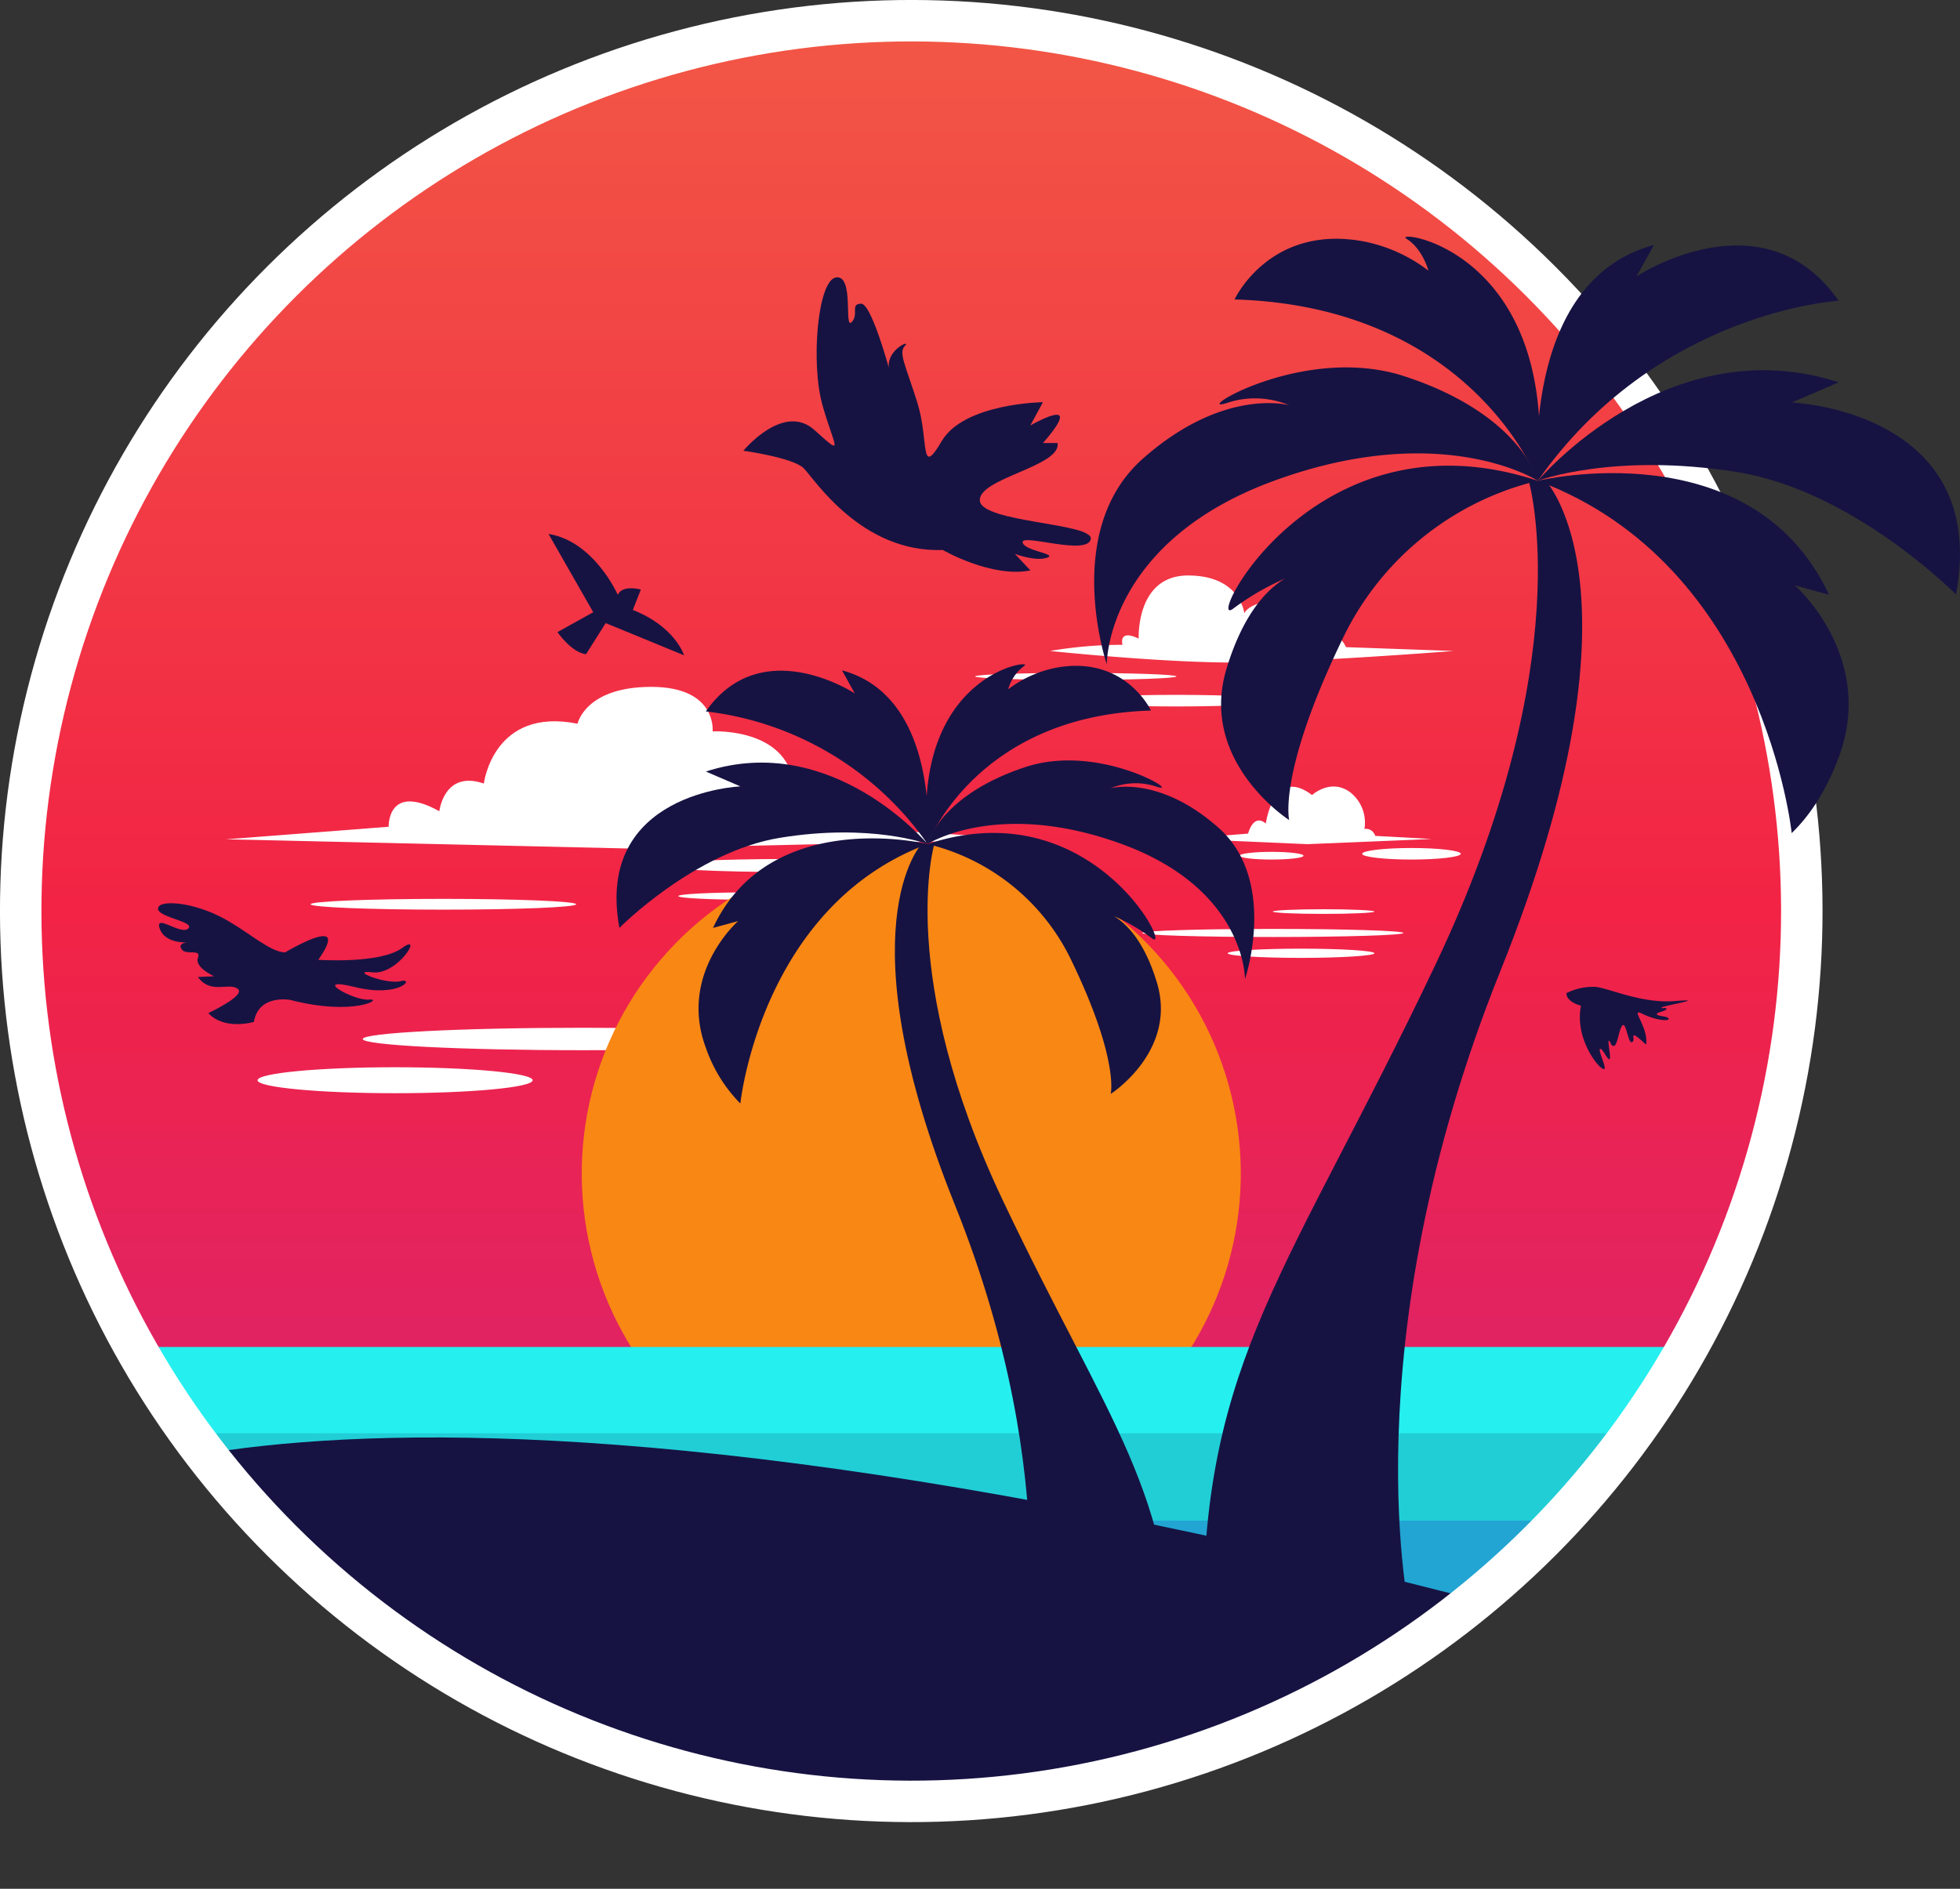 <?xml version="1.0" encoding="UTF-8"?> <svg xmlns="http://www.w3.org/2000/svg" xmlns:xlink="http://www.w3.org/1999/xlink" width="378.23" height="364.57" viewBox="0 0 378.23 364.57"><rect x="0" y="0" width="378.23" height="364.57" fill="#333333" stroke="none"/> <defs> <style>.cls-1,.cls-10{fill:none;}.cls-2{fill:url(#linear-gradient);}.cls-3{fill:#fff;}.cls-4{fill:#f98714;}.cls-5{clip-path:url(#clip-path);}.cls-6{fill:#26efef;}.cls-7{fill:#21ced6;}.cls-8{fill:#22a5d3;}.cls-9{fill:#161342;}.cls-10{stroke:#fff;stroke-miterlimit:10;stroke-width:8px;}</style> <linearGradient id="linear-gradient" x1="175.85" y1="347.71" x2="175.85" y2="4" gradientTransform="translate(175.85 -72.84) rotate(45)" gradientUnits="userSpaceOnUse"> <stop offset="0.02" stop-color="#d1237f"></stop> <stop offset="0.5" stop-color="#f22345"></stop> <stop offset="1" stop-color="#f25745"></stop> </linearGradient> <clipPath id="clip-path"> <circle class="cls-1" cx="175.85" cy="175.85" r="171.85" transform="translate(-72.84 175.85) rotate(-45)"></circle> </clipPath> </defs> <title>Мальдивы</title> <g id="Слой_2" data-name="Слой 2"> <g id="OBJECT"> <circle class="cls-2" cx="175.85" cy="175.85" r="171.85" transform="translate(-72.84 175.85) rotate(-45)"></circle> <path class="cls-3" d="M202.62,125.65a83.29,83.29,0,0,1,14-1.19s-.89-3.12,3.12-1.19c0,0-.59-12.19,9.52-12.19s10.86,7.29,10.86,7.29.89-2.08,5.35-2.23,8.63,4,8,7.28c0,0,4.61-2.53,6.25,1.49l20.81.74s-28.25,2.23-42.53,2.23S202.62,125.65,202.62,125.65Z"></path> <ellipse class="cls-3" cx="207.6" cy="130.56" rx="19.41" ry="0.67"></ellipse> <ellipse class="cls-3" cx="227.01" cy="135.24" rx="19.41" ry="1.12"></ellipse> <path class="cls-3" d="M43.63,162,75,159.58s-.3-8.59,9.78-3c0,0,.89-8,8.59-5.34,0,0,1.78-14.81,18.08-11.55,0,0,1.48-7.11,14.22-7.11s11.85,8.59,11.85,8.59,16.6-.89,15.71,13c0,0,8.3-1.19,10.37,5.63L199.2,162l-77.79,1.78Z"></path> <ellipse class="cls-3" cx="85.56" cy="174.54" rx="25.63" ry="1.04"></ellipse> <path class="cls-3" d="M102.79,208.51c0,1.38-11.89,2.5-26.55,2.5s-26.54-1.12-26.54-2.5S61.58,206,76.24,206,102.79,207.13,102.79,208.51Z"></path> <ellipse class="cls-3" cx="152.23" cy="167.06" rx="24.74" ry="1.26"></ellipse> <ellipse class="cls-3" cx="144.9" cy="172.96" rx="14.01" ry="0.71"></ellipse> <path class="cls-3" d="M155,200.55c0,1.19-19,2.16-42.52,2.16S70,201.74,70,200.55s19-2.17,42.52-2.17S155,199.35,155,200.55Z"></path> <path class="cls-3" d="M228.36,161.9l12.49-1s1-4,3.42-1.94c0,0,1.48-11.15,8.92-5.5,0,0,3.57-3.27,7.29-.59A7.42,7.42,0,0,1,263.3,160a1.87,1.87,0,0,1,2.08,1.34l10.86.6-23.94,1Z"></path> <path class="cls-3" d="M251.55,165.17c0,.41-2.76.74-6.17.74s-6.17-.33-6.17-.74,2.76-.75,6.17-.75S251.55,164.76,251.55,165.17Z"></path> <path class="cls-3" d="M281.89,164.8c0,.61-4.26,1.11-9.52,1.11s-9.51-.5-9.51-1.11,4.26-1.12,9.51-1.12S281.89,164.18,281.89,164.8Z"></path> <ellipse class="cls-3" cx="245.61" cy="180.08" rx="25.21" ry="0.78"></ellipse> <ellipse class="cls-3" cx="255.42" cy="175.95" rx="9.81" ry="0.45"></ellipse> <path class="cls-3" d="M265.23,184c0-.49-6.34-.89-14.16-.89s-14.16.4-14.16.89,6.34.89,14.16.89S265.23,184.47,265.23,184Z"></path> <circle class="cls-4" cx="175.85" cy="226.51" r="63.59" transform="translate(-83.33 349.22) rotate(-77.51)"></circle> <g class="cls-5"> <rect class="cls-6" x="9.41" y="259.99" width="332.9" height="87.72"></rect> <rect class="cls-7" x="9.41" y="276.65" width="332.9" height="71.06"></rect> <rect class="cls-8" x="9.41" y="293.51" width="332.9" height="71.06"></rect> <path class="cls-9" d="M9.49,289.6s64.94-43.84,332.82,35.1L342.24,348,9.3,347.35Z"></path> </g> <path class="cls-9" d="M119.22,114.82s-4.54-10.35-13.37-11.76l8.63,15.11-6.9,3.84s2.66,3.93,5.51,4.26l3.79-6L132,126.48s-1.67-5.52-9.88-8.75l1.55-3.94S120.09,112.79,119.22,114.82Z"></path> <path class="cls-9" d="M302.27,191.7a11.52,11.52,0,0,1,5.54-1.22c2.74.24,8.91,3.28,15.52,2.74s-2.69.93-2.69,1.27.93-.19.93.25-2.15.68-1.81,1.08,2.15.29,2.25.83-2.69.24-5.14-1,1.32,2.59.78,6c0,0-1.86-1.81-2.3-1.81s.25,1-.44,1.32-1.08-3.72-1.76-3.28-1,3.87-1.67,4-.68-.93-1-1,.49,3.48.1,3.58-1.37-2.21-1.81-2,1.28,3.6.83,3.87c-.73.44-5.83-5.64-4.51-12.2C305.11,194.1,302.32,193.51,302.27,191.7Z"></path> <path class="cls-9" d="M143.45,87s9.57,1.32,11.64,3.38,11.08,16.34,26.85,15.78c0,0,9.39,5.44,16.9,3.94l-3-3.19s3.94,1.5,6.19.75-4.5-1.32-4.69-3,12.39,2.63,13.14-.56-21.22-3.19-21.4-7.51,15.77-6.57,15-11.08h-2.82s3.94-4.32,3.19-5.26-5.63,1.88-5.63,1.88l2.44-4.5s-15.21.18-19.53,7.51S179.33,85,177,77.63s-3.67-9.58-2.35-10.9-4.13.94-3,4.89-3.19-13-5.44-13-.38,2.07-1.88,3.57.56-9.2-3-8.64-4.89,16.52-2.63,24.6,4.5,10.33-1.5,4.88S143.45,87,143.45,87Z"></path> <path class="cls-9" d="M55,183.84s5.68-3.41,7.67-3.13-1.27,4.55-1.27,4.55,11.93.84,16.2-2.28-.85,5.27-5.69,4.7,2.56,2.41,5.4,1.7-.14,3.27-8.81,1.14-.28,2.7,2.7,2.42S68.4,196.23,56,193c0,0-6.11-1.15-7,4.25,0,0-5.68,1.7-8.81-1.71,0,0,7.39-3.41,5.68-4.69s-5.26,1.14-7.67-2.27l3.13-.14s-3.84-1.71-3.13-3.56-2.28-.42-3.13-1.63,1-1.35,1-1.35-4.27.28-5.26-2.7,4.12,1.42,5.54,0-7.22-2.28-5.67-4.27c1-1.23,7.6-.66,13.63,3C48.3,180.24,52.27,183.77,55,183.84Z"></path> <circle class="cls-10" cx="175.85" cy="175.85" r="171.85" transform="translate(-72.84 175.85) rotate(-45)"></circle> <path class="cls-9" d="M296.76,92.8a56.34,56.34,0,0,0-37.67,30.49c-12.56,26-10.31,35-10.31,35s-17.49-11.21-12.11-29.15,14.8-18.83,14.8-18.83A49.83,49.83,0,0,0,238,117.46C232.19,122,253.26,78.45,296.76,92.8Z"></path> <path class="cls-9" d="M296.76,92.8s-18.39-11.89-50.9,0-32.28,35.42-32.28,35.42-8.75-25.78,6.95-39.68,28.25-10.32,28.25-10.32a17.06,17.06,0,0,0-12.11-.41C229.72,80,251.46,66.24,271,72.62,293.62,80,296.76,92.8,296.76,92.8Z"></path> <path class="cls-9" d="M296.76,92.8s-12.56-33.63-58.52-35c0,0,6.72-14.57,24.89-11.21a30.14,30.14,0,0,1,12.52,5.65s-1.09-4.19-4.23-6.15S301,47.73,296.76,92.8Z"></path> <path class="cls-9" d="M296.76,92.8s-3.59-38.57,22.42-45.52l-3.37,6.06s24.44-16.15,39,4.71C354.83,58.05,319.63,60.06,296.76,92.8Z"></path> <path class="cls-9" d="M296.76,92.8s25-29.75,58.07-19l-9.05,3.89s38.27,1.5,31.69,37.07c0,0-19.72-20-42.15-23.62C311.4,87.27,296.76,92.8,296.76,92.8Z"></path> <path class="cls-9" d="M296.76,92.8s41.25-10,56.2,22L346.38,113s15.7,13.75,8.45,33.18c-2.59,6.94-5.9,11.56-9.08,14.62C345.75,160.78,340.4,109.09,296.76,92.8Z"></path> <path class="cls-9" d="M298.28,92.8H295s10.12,34.22-18,93.41-44.84,75.93-44.84,126.15h40.06s-12-52,17.34-125S298.28,92.8,298.28,92.8Z"></path> <path class="cls-9" d="M179,162.92a41.5,41.5,0,0,1,27.75,22.46c9.25,19.16,7.59,25.77,7.59,25.77s12.89-8.26,8.92-21.47-10.9-13.88-10.9-13.88a37,37,0,0,1,9.91,5.29C226.53,184.4,211,152.35,179,162.92Z"></path> <path class="cls-9" d="M179,162.92s13.54-8.76,37.49,0S240.25,189,240.25,189s6.44-19-5.12-29.24-20.82-7.6-20.82-7.6a12.56,12.56,0,0,1,8.92-.3c5.12,1.62-10.89-8.52-25.27-3.83C181.28,153.5,179,162.92,179,162.92Z"></path> <path class="cls-9" d="M179,162.92s9.25-24.78,43.11-25.77c0,0-5-10.74-18.34-8.26a22.29,22.29,0,0,0-9.22,4.16,8.46,8.46,0,0,1,3.11-4.53C199.94,127.08,175.83,129.72,179,162.92Z"></path> <path class="cls-9" d="M179,162.92s2.64-28.41-16.52-33.53l2.48,4.46s-18-11.89-28.75,3.47A60.68,60.68,0,0,1,179,162.92Z"></path> <path class="cls-9" d="M179,162.92s-18.39-21.91-42.79-14l6.67,2.87s-28.19,1.1-23.35,27.31c0,0,14.53-14.72,31.05-17.4C168.17,158.84,179,162.92,179,162.92Z"></path> <path class="cls-9" d="M179,162.92s-30.4-7.38-41.41,16.19l4.85-1.32s-11.57,10.13-6.23,24.44A28.52,28.52,0,0,0,142.87,213S146.81,174.92,179,162.92Z"></path> <path class="cls-9" d="M177.84,162.92h2.46s-7.46,25.21,13.24,68.82,33,55.94,33,92.94H197.06s8.81-38.32-12.77-92.06S177.84,162.92,177.84,162.92Z"></path> </g> </g> </svg> 